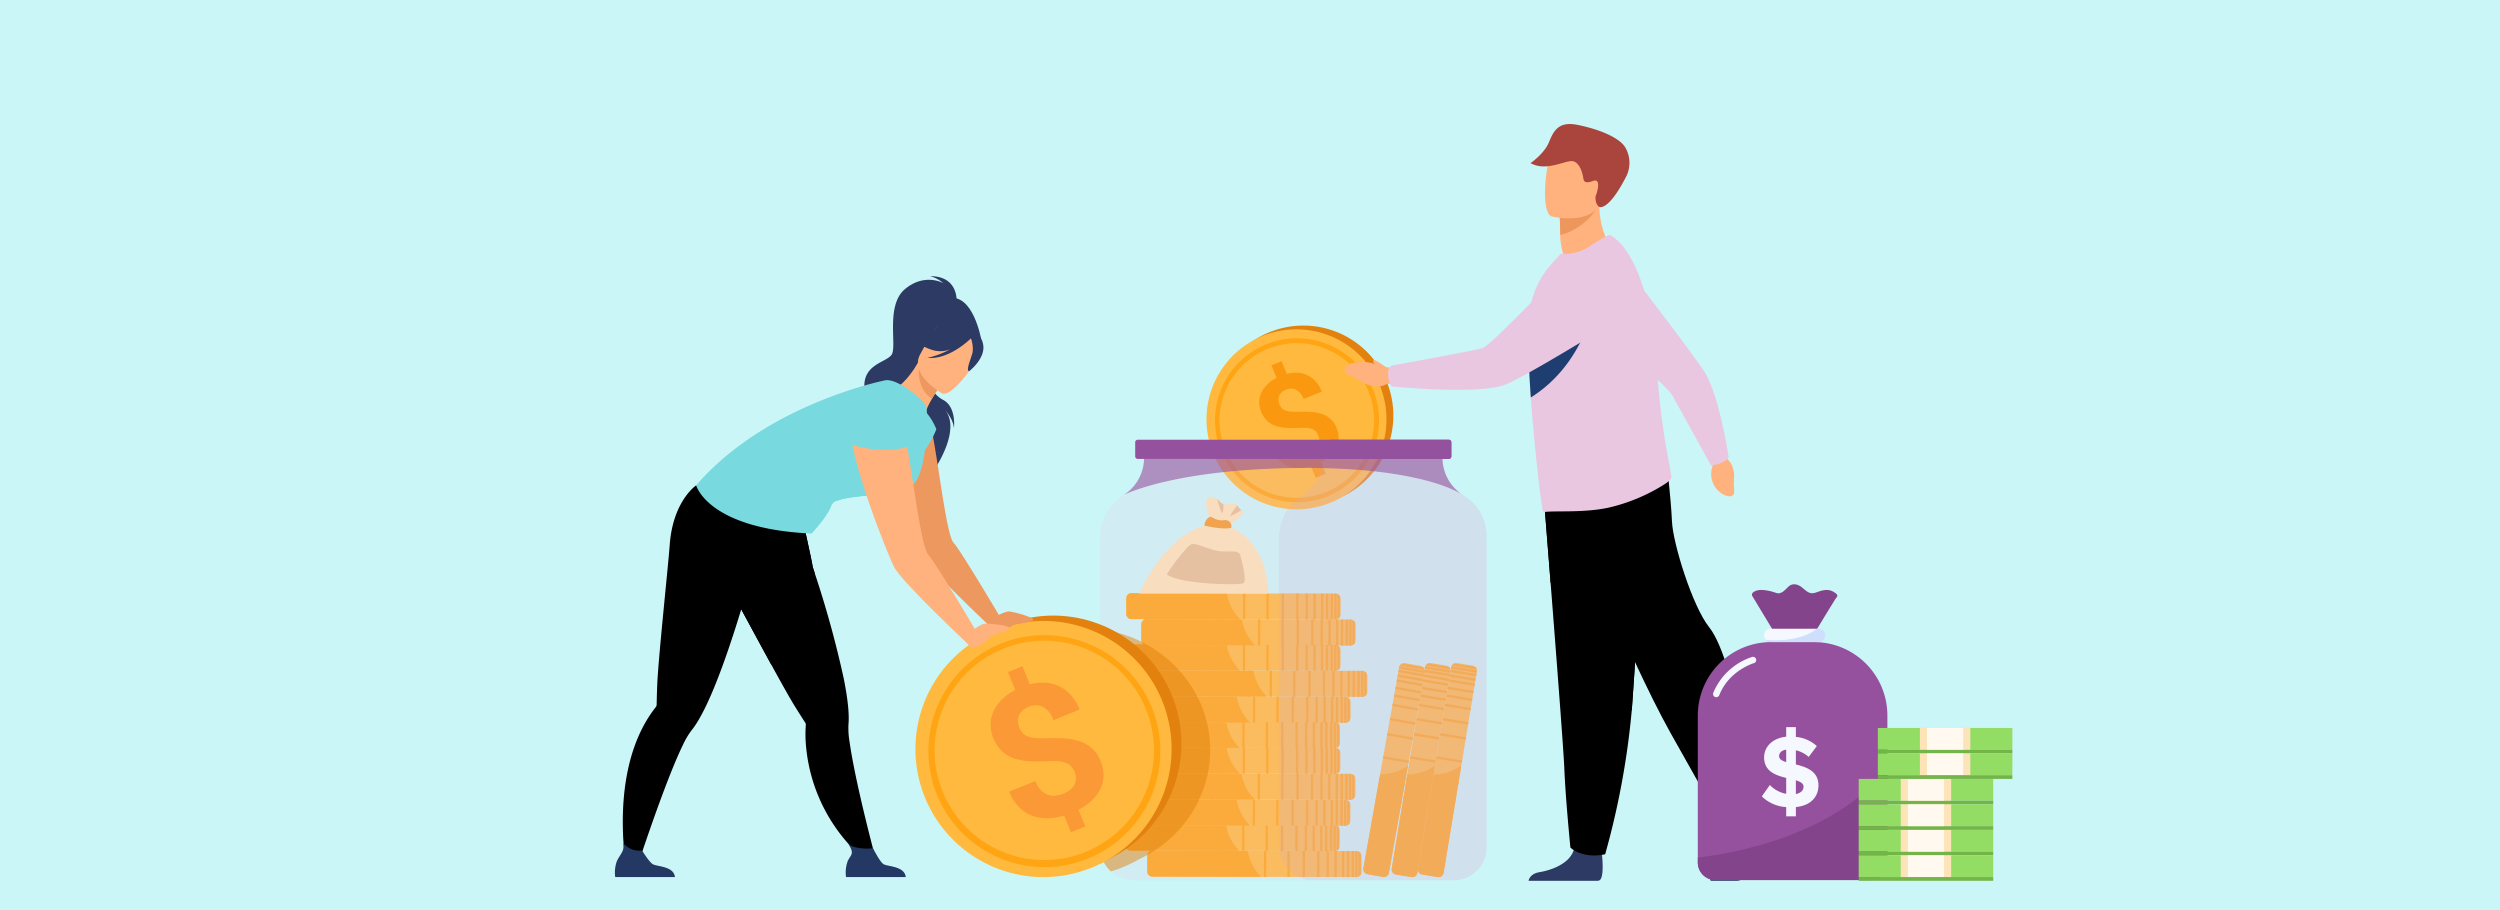 <svg xmlns="http://www.w3.org/2000/svg" xmlns:xlink="http://www.w3.org/1999/xlink" width="780" height="284" viewBox="0 0 780 284"><defs><clipPath id="clip-path"><rect id="Rectangle_5634" data-name="Rectangle 5634" width="120.648" height="135.976" fill="#e9c7e0"></rect></clipPath><clipPath id="clip-path-2"><rect id="Rectangle_5635" data-name="Rectangle 5635" width="64.78" height="135.976" fill="#cfa8d2"></rect></clipPath><clipPath id="clip-path-3"><rect id="Rectangle_5636" data-name="Rectangle 5636" width="105.345" height="15.765" fill="#95519e"></rect></clipPath><clipPath id="clip-path-4"><rect id="Rectangle_5637" data-name="Rectangle 5637" width="34.428" height="75.59" fill="none"></rect></clipPath><clipPath id="clip-path-5"><rect id="Rectangle_5444" data-name="Rectangle 5444" width="18.566" height="4.174" fill="none"></rect></clipPath></defs><g id="Group_19597" data-name="Group 19597" transform="translate(-139 -799)"><rect id="Rectangle_5648" data-name="Rectangle 5648" width="780" height="284" transform="translate(139 799)" fill="#caf6f8"></rect><g id="Group_19440" data-name="Group 19440" transform="translate(137.138 25.582)"><path id="Path_20270" data-name="Path 20270" d="M1533.311,1012.628l4.514.742a1.926,1.926,0,0,1,.928.421,1.611,1.611,0,0,1,.533.822,1.385,1.385,0,0,1,.027.566l-10.385,62.941a1.658,1.658,0,0,1-1.9,1.25l-.09-.013-4.514-.742-.089-.017a1.655,1.655,0,0,1-1.4-1.792l10.385-62.94a1.349,1.349,0,0,1,.072-.264,1.3,1.3,0,0,1,.135-.264,1.612,1.612,0,0,1,.769-.608,1.925,1.925,0,0,1,1.014-.1" transform="translate(-1084.86 -32.32)" fill="#ffb93e"></path><path id="Path_20271" data-name="Path 20271" d="M1534.368,1176.245l-5.564,33.719a1.591,1.591,0,0,1-1.874,1.087l-.09-.013-4.514-.742-.089-.016a1.589,1.589,0,0,1-1.426-1.63l4.88-29.578a15.1,15.1,0,0,0,8.676-2.827" transform="translate(-1084.763 -164.002)" fill="#ffa412"></path><rect id="Rectangle_5530" data-name="Rectangle 5530" width="0.725" height="8.1" transform="translate(445.331 988.393) rotate(-80.622)" fill="#ffa412"></rect><rect id="Rectangle_5531" data-name="Rectangle 5531" width="0.725" height="8.1" transform="translate(444.931 990.815) rotate(-80.638)" fill="#ffa412"></rect><rect id="Rectangle_5532" data-name="Rectangle 5532" width="0.725" height="8.1" transform="translate(444.452 993.719) rotate(-80.636)" fill="#ffa412"></rect><rect id="Rectangle_5533" data-name="Rectangle 5533" width="0.725" height="8.1" transform="translate(443.718 998.17) rotate(-80.638)" fill="#ffa412"></rect><rect id="Rectangle_5534" data-name="Rectangle 5534" width="0.725" height="8.1" transform="translate(442.941 1002.876) rotate(-80.638)" fill="#ffa412"></rect><rect id="Rectangle_5535" data-name="Rectangle 5535" width="0.725" height="8.1" transform="translate(441.751 1010.092) rotate(-80.636)" fill="#ffa412"></rect><rect id="Rectangle_5536" data-name="Rectangle 5536" width="0.725" height="8.1" transform="translate(440.636 1016.846) rotate(-80.622)" fill="#ffa412"></rect><rect id="Rectangle_5537" data-name="Rectangle 5537" width="0.725" height="8.1" transform="translate(439.64 1022.88) rotate(-80.638)" fill="#ffa412"></rect><rect id="Rectangle_5538" data-name="Rectangle 5538" width="0.725" height="8.1" transform="translate(445.711 986.089) rotate(-80.636)" fill="#ffa412"></rect><rect id="Rectangle_5539" data-name="Rectangle 5539" width="0.725" height="8.101" transform="translate(445.962 984.565) rotate(-80.622)" fill="#ffa412"></rect><rect id="Rectangle_5540" data-name="Rectangle 5540" width="0.725" height="8.1" transform="matrix(0.162, -0.987, 0.987, 0.162, 446.205, 983.097)" fill="#ffa412"></rect><path id="Path_20272" data-name="Path 20272" d="M1573.8,1018.429l7.993,1.314.074-.447a1.375,1.375,0,0,0,.016-.273l-7.938-1.305a1.321,1.321,0,0,0-.072.264Z" transform="translate(-1127.416 -36.438)" fill="#ffa412"></path><path id="Path_20273" data-name="Path 20273" d="M1575.242,1013.864l7.758,1.276a1.606,1.606,0,0,0-.533-.822l-6.456-1.062a1.612,1.612,0,0,0-.769.608" transform="translate(-1128.574 -32.847)" fill="#ffa412"></path><path id="Path_20274" data-name="Path 20274" d="M1575.237,1012.628l4.514.742a1.929,1.929,0,0,1,.928.421,1.611,1.611,0,0,1,.533.822,1.394,1.394,0,0,1,.027.566l-10.385,62.941a1.658,1.658,0,0,1-1.9,1.25l-.09-.013-4.514-.742-.089-.017a1.656,1.656,0,0,1-1.4-1.792l10.385-62.94a1.349,1.349,0,0,1,.072-.264,1.328,1.328,0,0,1,.135-.264,1.612,1.612,0,0,1,.769-.608,1.924,1.924,0,0,1,1.014-.1" transform="translate(-1118.596 -32.32)" fill="#ffb93e"></path><path id="Path_20275" data-name="Path 20275" d="M1576.295,1176.245l-5.564,33.719a1.59,1.59,0,0,1-1.874,1.087l-.089-.013-4.514-.742-.089-.016a1.589,1.589,0,0,1-1.426-1.63l4.88-29.578a15.1,15.1,0,0,0,8.676-2.827" transform="translate(-1118.5 -164.002)" fill="#ffa412"></path><rect id="Rectangle_5541" data-name="Rectangle 5541" width="0.725" height="8.1" transform="translate(453.52 988.393) rotate(-80.622)" fill="#ffa412"></rect><rect id="Rectangle_5542" data-name="Rectangle 5542" width="0.725" height="8.1" transform="matrix(0.162, -0.987, 0.987, 0.162, 453.12, 990.816)" fill="#ffa412"></rect><rect id="Rectangle_5543" data-name="Rectangle 5543" width="0.725" height="8.1" transform="translate(452.641 993.719) rotate(-80.636)" fill="#ffa412"></rect><rect id="Rectangle_5544" data-name="Rectangle 5544" width="0.725" height="8.1" transform="translate(451.906 998.17) rotate(-80.638)" fill="#ffa412"></rect><rect id="Rectangle_5545" data-name="Rectangle 5545" width="0.725" height="8.1" transform="translate(451.13 1002.876) rotate(-80.638)" fill="#ffa412"></rect><rect id="Rectangle_5546" data-name="Rectangle 5546" width="0.725" height="8.1" transform="translate(449.939 1010.092) rotate(-80.636)" fill="#ffa412"></rect><rect id="Rectangle_5547" data-name="Rectangle 5547" width="0.725" height="8.101" transform="translate(448.824 1016.846) rotate(-80.622)" fill="#ffa412"></rect><rect id="Rectangle_5548" data-name="Rectangle 5548" width="0.725" height="8.1" transform="translate(447.829 1022.88) rotate(-80.638)" fill="#ffa412"></rect><rect id="Rectangle_5549" data-name="Rectangle 5549" width="0.725" height="8.1" transform="translate(453.9 986.089) rotate(-80.636)" fill="#ffa412"></rect><rect id="Rectangle_5550" data-name="Rectangle 5550" width="0.725" height="8.1" transform="matrix(0.162, -0.987, 0.987, 0.162, 454.151, 984.567)" fill="#ffa412"></rect><rect id="Rectangle_5551" data-name="Rectangle 5551" width="0.725" height="8.1" transform="translate(454.394 983.095) rotate(-80.636)" fill="#ffa412"></rect><path id="Path_20276" data-name="Path 20276" d="M1615.729,1018.429l7.993,1.314.073-.447a1.339,1.339,0,0,0,.016-.273l-7.937-1.305a1.3,1.3,0,0,0-.072.264Z" transform="translate(-1161.153 -36.438)" fill="#ffa412"></path><path id="Path_20277" data-name="Path 20277" d="M1617.168,1013.864l7.759,1.276a1.607,1.607,0,0,0-.534-.822l-6.456-1.062a1.611,1.611,0,0,0-.769.608" transform="translate(-1162.311 -32.847)" fill="#ffa412"></path><path id="Path_20278" data-name="Path 20278" d="M1197.406,1314.2l-.008,4.575a1.925,1.925,0,0,1-.266.984,1.611,1.611,0,0,1-.726.658,1.3,1.3,0,0,1-.282.09,1.326,1.326,0,0,1-.272.028l-63.791-.152a1.658,1.658,0,0,1-1.539-1.676c0-.031,0-.06,0-.091l.009-4.574c0-.031,0-.061,0-.091a1.655,1.655,0,0,1,1.545-1.669l63.791.151a1.377,1.377,0,0,1,.554.12,1.606,1.606,0,0,1,.723.661,1.921,1.921,0,0,1,.263.985" transform="translate(-770.712 -273.473)" fill="#ffb93e"></path><path id="Path_20279" data-name="Path 20279" d="M1166.068,1320.464l-34.175-.081a1.59,1.59,0,0,1-1.373-1.676c0-.03,0-.061,0-.09l.008-4.575c0-.029,0-.06,0-.09a1.587,1.587,0,0,1,1.379-1.669l29.979.071a15.094,15.094,0,0,0,4.182,8.11" transform="translate(-770.711 -273.47)" fill="#ffa412"></path><rect id="Rectangle_5552" data-name="Rectangle 5552" width="8.1" height="0.725" transform="translate(418.192 1047.049) rotate(-89.861)" fill="#ffa412"></rect><rect id="Rectangle_5553" data-name="Rectangle 5553" width="8.1" height="0.725" transform="translate(415.738 1047.043) rotate(-89.861)" fill="#ffa412"></rect><rect id="Rectangle_5554" data-name="Rectangle 5554" width="8.1" height="0.725" transform="translate(412.794 1047.036) rotate(-89.846)" fill="#ffa412"></rect><rect id="Rectangle_5555" data-name="Rectangle 5555" width="8.1" height="0.725" transform="translate(408.284 1047.025) rotate(-89.861)" fill="#ffa412"></rect><rect id="Rectangle_5556" data-name="Rectangle 5556" width="8.1" height="0.725" transform="translate(403.514 1047.014) rotate(-89.861)" fill="#ffa412"></rect><rect id="Rectangle_5557" data-name="Rectangle 5557" width="8.1" height="0.725" transform="translate(396.201 1046.997) rotate(-89.861)" fill="#ffa412"></rect><rect id="Rectangle_5558" data-name="Rectangle 5558" width="8.1" height="0.725" transform="matrix(0.002, -1, 1, 0.002, 389.353, 1046.981)" fill="#ffa412"></rect><rect id="Rectangle_5559" data-name="Rectangle 5559" width="8.1" height="0.725" transform="translate(383.238 1046.966) rotate(-89.846)" fill="#ffa412"></rect><rect id="Rectangle_5560" data-name="Rectangle 5560" width="8.1" height="0.725" transform="matrix(0.002, -1, 1, 0.002, 420.528, 1047.055)" fill="#ffa412"></rect><rect id="Rectangle_5561" data-name="Rectangle 5561" width="8.1" height="0.725" transform="translate(422.073 1047.058) rotate(-89.877)" fill="#ffa412"></rect><rect id="Rectangle_5562" data-name="Rectangle 5562" width="8.1" height="0.725" transform="translate(423.562 1047.062) rotate(-89.861)" fill="#ffa412"></rect><path id="Path_20280" data-name="Path 20280" d="M1462.707,1313.055l-.015,8.1h.453a1.306,1.306,0,0,0,.272-.028l.015-8.044a1.352,1.352,0,0,0-.272-.029Z" transform="translate(-1038.007 -274.091)" fill="#ffa412"></path><path id="Path_20281" data-name="Path 20281" d="M1467.867,1313.676l-.014,7.862a1.614,1.614,0,0,0,.726-.658l.012-6.543a1.606,1.606,0,0,0-.723-.661" transform="translate(-1042.16 -274.591)" fill="#ffa412"></path><path id="Path_20282" data-name="Path 20282" d="M1162.56,1272.647l-.008,4.574a1.927,1.927,0,0,1-.266.984,1.61,1.61,0,0,1-.726.658,1.3,1.3,0,0,1-.282.09,1.329,1.329,0,0,1-.272.027l-63.791-.151a1.658,1.658,0,0,1-1.539-1.676c0-.03,0-.06,0-.09l.008-4.575c0-.03,0-.06,0-.09a1.655,1.655,0,0,1,1.545-1.669l63.791.151q.062,0,.122.006a.435.435,0,0,1,.052.006l.057.009.041.008a1.307,1.307,0,0,1,.282.091l.04.019.039.02.078.043.044.029a.417.417,0,0,1,.039.027c.025.016.049.034.072.052s.054.044.079.068.04.036.06.056l0,0,.039.04a1.65,1.65,0,0,1,.112.132c.011.014.021.027.031.041s.02.028.03.043.039.06.057.09a1.924,1.924,0,0,1,.262.985" transform="translate(-742.673 -240.032)" fill="#ffb93e"></path><path id="Path_20283" data-name="Path 20283" d="M1131.223,1278.909l-34.176-.082a1.59,1.59,0,0,1-1.373-1.676c0-.03,0-.06,0-.091l.008-4.575c0-.03,0-.06,0-.09a1.588,1.588,0,0,1,1.379-1.669l29.978.071c.013.066.027.132.041.2a14.984,14.984,0,0,0,4.142,7.911" transform="translate(-742.672 -240.031)" fill="#ffa412"></path><rect id="Rectangle_5563" data-name="Rectangle 5563" width="8.1" height="0.725" transform="translate(411.386 1038.932) rotate(-89.861)" fill="#ffa412"></rect><rect id="Rectangle_5564" data-name="Rectangle 5564" width="8.1" height="0.725" transform="matrix(0.002, -1, 1, 0.002, 408.932, 1038.927)" fill="#ffa412"></rect><rect id="Rectangle_5565" data-name="Rectangle 5565" width="8.1" height="0.725" transform="matrix(0.002, -1, 1, 0.002, 405.989, 1038.919)" fill="#ffa412"></rect><rect id="Rectangle_5566" data-name="Rectangle 5566" width="8.1" height="0.725" transform="matrix(0.002, -1, 1, 0.002, 401.478, 1038.909)" fill="#ffa412"></rect><rect id="Rectangle_5567" data-name="Rectangle 5567" width="8.1" height="0.725" transform="translate(396.709 1038.897) rotate(-89.876)" fill="#ffa412"></rect><rect id="Rectangle_5568" data-name="Rectangle 5568" width="8.1" height="0.725" transform="translate(389.394 1038.88) rotate(-89.846)" fill="#ffa412"></rect><rect id="Rectangle_5569" data-name="Rectangle 5569" width="8.1" height="0.725" transform="matrix(0.002, -1, 1, 0.002, 382.548, 1038.864)" fill="#ffa412"></rect><rect id="Rectangle_5570" data-name="Rectangle 5570" width="8.1" height="0.725" transform="translate(376.435 1038.849) rotate(-89.876)" fill="#ffa412"></rect><rect id="Rectangle_5571" data-name="Rectangle 5571" width="8.1" height="0.725" transform="matrix(0.002, -1, 1, 0.002, 413.723, 1038.938)" fill="#ffa412"></rect><rect id="Rectangle_5572" data-name="Rectangle 5572" width="8.1" height="0.725" transform="matrix(0.002, -1, 1, 0.002, 415.266, 1038.942)" fill="#ffa412"></rect><rect id="Rectangle_5573" data-name="Rectangle 5573" width="8.1" height="0.725" transform="matrix(0.002, -1, 1, 0.002, 416.756, 1038.945)" fill="#ffa412"></rect><path id="Path_20284" data-name="Path 20284" d="M1427.862,1271.5l-.014,8.1h.453a1.317,1.317,0,0,0,.272-.028l.014-8.044a1.355,1.355,0,0,0-.272-.029Z" transform="translate(-1009.968 -240.651)" fill="#ffa412"></path><path id="Path_20285" data-name="Path 20285" d="M1433.022,1272.12l-.014,7.863a1.614,1.614,0,0,0,.726-.658l.012-6.543a1.609,1.609,0,0,0-.723-.661" transform="translate(-1014.12 -241.151)" fill="#ffa412"></path><path id="Path_20286" data-name="Path 20286" d="M1179.509,1232.237l-.008,4.575a1.928,1.928,0,0,1-.266.984,1.611,1.611,0,0,1-.726.658,1.319,1.319,0,0,1-.283.09,1.336,1.336,0,0,1-.272.028l-63.791-.152a1.378,1.378,0,0,1-.711-.2,1.791,1.791,0,0,1-.823-1.4c0-.026,0-.052-.005-.079s0-.06,0-.091l.008-4.575c0-.03,0-.06,0-.09a1.655,1.655,0,0,1,1.545-1.668l63.791.151a1.346,1.346,0,0,1,.272.029,1.33,1.33,0,0,1,.282.091,1.611,1.611,0,0,1,.723.662,1.927,1.927,0,0,1,.263.985" transform="translate(-756.311 -207.515)" fill="#ffb93e"></path><path id="Path_20287" data-name="Path 20287" d="M1148.173,1238.5l-34.176-.081a1.133,1.133,0,0,1-.634-.2,1.833,1.833,0,0,1-.734-1.4c0-.026,0-.052-.005-.079s0-.06,0-.091l.008-4.574c0-.03,0-.06,0-.091a1.588,1.588,0,0,1,1.379-1.669l29.978.071a15.252,15.252,0,0,0,3.973,7.91q.1.1.209.2" transform="translate(-756.311 -207.513)" fill="#ffa412"></path><path id="Path_20288" data-name="Path 20288" d="M1187.407,1190.782l-.008,4.575a1.918,1.918,0,0,1-.267.983,1.6,1.6,0,0,1-.725.658,1.3,1.3,0,0,1-.282.09,1.311,1.311,0,0,1-.272.028l-63.791-.152a1.658,1.658,0,0,1-1.539-1.676c0-.031,0-.061,0-.091l.008-4.574c0-.03,0-.061,0-.091a1.688,1.688,0,0,1,1.362-1.657,1.274,1.274,0,0,1,.183-.012l63.791.151a1.344,1.344,0,0,1,.272.029,1.292,1.292,0,0,1,.282.091,1.611,1.611,0,0,1,.723.662,1.925,1.925,0,0,1,.262.985" transform="translate(-762.667 -174.157)" fill="#ffb93e"></path><path id="Path_20289" data-name="Path 20289" d="M1156.071,1197.043l-34.176-.081a1.591,1.591,0,0,1-1.373-1.676c0-.03,0-.061,0-.091l.008-4.574c0-.03,0-.06,0-.091a1.65,1.65,0,0,1,1.217-1.657,1.018,1.018,0,0,1,.163-.012l29.978.071s0,.009,0,.013a15.1,15.1,0,0,0,4.18,8.1" transform="translate(-762.667 -174.154)" fill="#ffa412"></path><path id="Path_20290" data-name="Path 20290" d="M1163.471,1149.316l-.008,4.574a1.926,1.926,0,0,1-.266.984,1.608,1.608,0,0,1-.726.658,1.305,1.305,0,0,1-.283.09c-.03.005-.06.011-.089.015l-.05.006-.05,0c-.027,0-.054,0-.082,0l-63.791-.152a1.658,1.658,0,0,1-1.539-1.676c0-.03,0-.061,0-.091l.008-4.574c0-.031,0-.061,0-.091s0-.049,0-.074a1.719,1.719,0,0,1,1.159-1.541l.047-.013a1.351,1.351,0,0,1,.334-.041l63.791.151c.047,0,.093,0,.138.007l.062.008h0c.024,0,.048.009.072.014a1.293,1.293,0,0,1,.282.091,1.607,1.607,0,0,1,.723.662,1.922,1.922,0,0,1,.263.984" transform="translate(-743.405 -140.789)" fill="#ffb93e"></path><path id="Path_20291" data-name="Path 20291" d="M1132.135,1155.577l-34.175-.081a1.591,1.591,0,0,1-1.373-1.676c0-.03,0-.06,0-.091l.008-4.575c0-.03,0-.06,0-.091s0-.05,0-.074a1.686,1.686,0,0,1,1.072-1.552.457.457,0,0,1,.059-.015,1.068,1.068,0,0,1,.244-.028l29.979.071c0,.019.008.038.012.057a15.079,15.079,0,0,0,4.157,8.04l.014.012" transform="translate(-743.405 -140.788)" fill="#ffa412"></path><path id="Path_20292" data-name="Path 20292" d="M1162.86,1108.136l-.008,4.574a1.92,1.92,0,0,1-.266.983,1.613,1.613,0,0,1-.726.659,1.3,1.3,0,0,1-.22.075h0c-.021.006-.04.011-.06.014a1.28,1.28,0,0,1-.272.028l-63.791-.151a1.207,1.207,0,0,1-.2-.016.639.639,0,0,1-.076-.014,1.708,1.708,0,0,1-1.263-1.646c0-.03,0-.06,0-.091l.008-4.574c0-.03,0-.061,0-.091a1.655,1.655,0,0,1,1.545-1.669l63.791.151c.041,0,.081,0,.122.006l.052.006.057.009.041.008a1.286,1.286,0,0,1,.282.091l.04.019.039.02.078.043c.028.018.056.035.083.055s.049.034.073.053.053.044.079.068.04.036.06.056a.01.01,0,0,1,0,0l.04.04a1.709,1.709,0,0,1,.112.132l.03.041.03.043c.02.029.039.06.057.09a1.922,1.922,0,0,1,.263.985" transform="translate(-742.914 -107.653)" fill="#ffb93e"></path><path id="Path_20293" data-name="Path 20293" d="M1131.523,1114.4l-34.175-.081-.081,0c-.03,0-.059-.006-.088-.011a1.652,1.652,0,0,1-1.2-1.662c0-.03,0-.061,0-.091l.008-4.574c0-.031,0-.061,0-.091a1.588,1.588,0,0,1,1.379-1.669l29.978.071c.013.066.027.132.041.2a15.031,15.031,0,0,0,4.08,7.853l.061.058" transform="translate(-742.913 -107.65)" fill="#ffa412"></path><path id="Path_20294" data-name="Path 20294" d="M1179.808,1067.726l-.009,4.574a1.929,1.929,0,0,1-.266.984,1.61,1.61,0,0,1-.726.658,1.326,1.326,0,0,1-.282.09,1.309,1.309,0,0,1-.272.028l-63.791-.152a1.381,1.381,0,0,1-.712-.2,1.793,1.793,0,0,1-.822-1.4c0-.026,0-.052-.005-.079s0-.06,0-.09l.008-4.574c0-.03,0-.06,0-.091a1.655,1.655,0,0,1,1.545-1.669l63.791.151a1.367,1.367,0,0,1,.555.12,1.608,1.608,0,0,1,.723.661,1.932,1.932,0,0,1,.263.985" transform="translate(-756.552 -75.135)" fill="#ffb93e"></path><path id="Path_20295" data-name="Path 20295" d="M1148.472,1073.986l-34.176-.081a1.131,1.131,0,0,1-.634-.2,1.832,1.832,0,0,1-.734-1.4c0-.026,0-.052-.005-.079s0-.06,0-.091l.008-4.574c0-.03,0-.06,0-.091a1.588,1.588,0,0,1,1.379-1.669l29.978.071a15.256,15.256,0,0,0,3.973,7.91c.068.067.139.134.209.2" transform="translate(-756.552 -75.132)" fill="#ffa412"></path><path id="Path_20296" data-name="Path 20296" d="M1206.574,1026.314l-.008,4.575a1.93,1.93,0,0,1-.266.984,1.614,1.614,0,0,1-.726.658,1.375,1.375,0,0,1-.555.118l-63.791-.151a1.658,1.658,0,0,1-1.539-1.676c0-.03,0-.06,0-.091l.008-4.574c0-.03,0-.061,0-.091a1.689,1.689,0,0,1,1.362-1.656,1.292,1.292,0,0,1,.183-.012l63.791.152a1.336,1.336,0,0,1,.272.029,1.31,1.31,0,0,1,.282.091,1.61,1.61,0,0,1,.723.662,1.925,1.925,0,0,1,.263.984" transform="translate(-778.09 -41.812)" fill="#ffb93e"></path><path id="Path_20297" data-name="Path 20297" d="M1175.237,1032.576l-34.176-.081a1.591,1.591,0,0,1-1.373-1.676c0-.03,0-.06,0-.091l.009-4.575c0-.03,0-.06,0-.09a1.65,1.65,0,0,1,1.217-1.657.955.955,0,0,1,.163-.012l29.979.071a.124.124,0,0,0,0,.013,15.089,15.089,0,0,0,4.18,8.1" transform="translate(-778.089 -41.81)" fill="#ffa412"></path><path id="Path_20298" data-name="Path 20298" d="M1163.771,984.8l-.008,4.574a1.932,1.932,0,0,1-.266.984,1.61,1.61,0,0,1-.726.658,1.287,1.287,0,0,1-.282.09c-.03.006-.06.012-.089.015s-.048.006-.072.008l-.035,0-.075,0-63.791-.152a1.658,1.658,0,0,1-1.539-1.676c0-.03,0-.06,0-.091l.008-4.575c0-.03,0-.06,0-.091a1.656,1.656,0,0,1,1.545-1.668l63.791.151c.028,0,.055,0,.082,0a1.372,1.372,0,0,1,.19.026,1.3,1.3,0,0,1,.282.091,1.342,1.342,0,0,1,.134.069c.027.016.053.031.079.049l.009.006c.026.018.052.036.077.056a.082.082,0,0,1,.013.01.89.89,0,0,1,.068.058,1.345,1.345,0,0,1,.153.154.609.609,0,0,1,.044.052l.008.01a.322.322,0,0,1,.027.033l.005.007c.015.02.031.042.045.064s.041.062.061.1a1.928,1.928,0,0,1,.263.985" transform="translate(-743.646 -8.41)" fill="#ffb93e"></path><path id="Path_20299" data-name="Path 20299" d="M1132.433,991.065l-34.176-.081a1.59,1.59,0,0,1-1.373-1.676c0-.03,0-.06,0-.091l.008-4.575c0-.03,0-.06,0-.091a1.589,1.589,0,0,1,1.38-1.669l29.978.071c.012.061.024.123.039.187a15,15,0,0,0,4.13,7.91l.014.013" transform="translate(-743.646 -8.407)" fill="#ffa412"></path><path id="Path_20300" data-name="Path 20300" d="M1187.857,944.346l-.008,4.575a1.923,1.923,0,0,1-.267.983,1.611,1.611,0,0,1-.725.658,1.312,1.312,0,0,1-.283.09,1.3,1.3,0,0,1-.272.028l-63.791-.151a1.375,1.375,0,0,1-.689-.189,1.786,1.786,0,0,1-.845-1.415c0-.023,0-.047,0-.072s0-.06,0-.091l.008-4.574c0-.03,0-.06,0-.091a1.688,1.688,0,0,1,1.362-1.657,1.266,1.266,0,0,1,.183-.012l63.791.152a1.38,1.38,0,0,1,.554.12,1.613,1.613,0,0,1,.723.662,1.93,1.93,0,0,1,.263.985" transform="translate(-763.028 24.147)" fill="#ffb93e"></path><path id="Path_20301" data-name="Path 20301" d="M1156.519,950.607l-34.176-.081a1.123,1.123,0,0,1-.614-.189,1.826,1.826,0,0,1-.754-1.415c0-.023,0-.048,0-.072s0-.06,0-.09l.008-4.575c0-.03,0-.06,0-.091a1.65,1.65,0,0,1,1.216-1.657,1,1,0,0,1,.163-.013l29.978.071s0,.009,0,.013a15.224,15.224,0,0,0,3.984,7.91c.064.064.129.126.2.188" transform="translate(-763.027 24.149)" fill="#ffa412"></path><path id="Path_20302" data-name="Path 20302" d="M1163.919,902.88l-.008,4.575a1.925,1.925,0,0,1-.266.983,1.608,1.608,0,0,1-.726.658,1.3,1.3,0,0,1-.282.09c-.03.006-.06.012-.09.015l-.05.006-.05,0-.082,0-63.791-.152a1.657,1.657,0,0,1-1.538-1.676c0-.03,0-.06,0-.091l.008-4.574c0-.03,0-.06,0-.091a1.655,1.655,0,0,1,1.545-1.669l63.791.151a1.331,1.331,0,0,1,.272.029,1.3,1.3,0,0,1,.282.091,1.61,1.61,0,0,1,.723.662,1.926,1.926,0,0,1,.263.985" transform="translate(-743.766 57.514)" fill="#ffb93e"></path><path id="Path_20303" data-name="Path 20303" d="M1132.583,909.141l-34.176-.081a1.591,1.591,0,0,1-1.373-1.676c0-.03,0-.06,0-.091l.008-4.574c0-.03,0-.06,0-.091a1.589,1.589,0,0,1,1.379-1.669l29.979.071a15.106,15.106,0,0,0,4.168,8.1l.014.013" transform="translate(-743.766 57.516)" fill="#ffa412"></path><rect id="Rectangle_5574" data-name="Rectangle 5574" width="8.1" height="0.725" transform="matrix(0.002, -1, 1, 0.002, 414.697, 1031.04)" fill="#ffa412"></rect><rect id="Rectangle_5575" data-name="Rectangle 5575" width="8.1" height="0.725" transform="matrix(0.002, -1, 1, 0.002, 412.244, 1031.033)" fill="#ffa412"></rect><rect id="Rectangle_5576" data-name="Rectangle 5576" width="8.1" height="0.725" transform="matrix(0.002, -1, 1, 0.002, 409.301, 1031.027)" fill="#ffa412"></rect><rect id="Rectangle_5577" data-name="Rectangle 5577" width="8.1" height="0.725" transform="matrix(0.002, -1, 1, 0.002, 404.789, 1031.016)" fill="#ffa412"></rect><rect id="Rectangle_5578" data-name="Rectangle 5578" width="8.1" height="0.725" transform="translate(400.018 1031.005) rotate(-89.861)" fill="#ffa412"></rect><rect id="Rectangle_5579" data-name="Rectangle 5579" width="8.1" height="0.725" transform="matrix(0.002, -1, 1, 0.002, 392.705, 1030.987)" fill="#ffa412"></rect><rect id="Rectangle_5580" data-name="Rectangle 5580" width="8.1" height="0.725" transform="matrix(0.002, -1, 1, 0.002, 385.859, 1030.971)" fill="#ffa412"></rect><rect id="Rectangle_5581" data-name="Rectangle 5581" width="8.1" height="0.725" transform="matrix(0.002, -1, 1, 0.002, 379.744, 1030.956)" fill="#ffa412"></rect><rect id="Rectangle_5582" data-name="Rectangle 5582" width="8.1" height="0.725" transform="matrix(0.002, -1, 1, 0.002, 417.033, 1031.045)" fill="#ffa412"></rect><rect id="Rectangle_5583" data-name="Rectangle 5583" width="8.1" height="0.725" transform="matrix(0.002, -1, 1, 0.002, 418.577, 1031.049)" fill="#ffa412"></rect><rect id="Rectangle_5584" data-name="Rectangle 5584" width="8.1" height="0.725" transform="matrix(0.002, -1, 1, 0.002, 420.067, 1031.052)" fill="#ffa412"></rect><path id="Path_20304" data-name="Path 20304" d="M1444.811,1231.087l-.014,8.1h.453a1.3,1.3,0,0,0,.272-.028l.015-8.044a1.334,1.334,0,0,0-.272-.029Z" transform="translate(-1023.607 -208.133)" fill="#ffa412"></path><path id="Path_20305" data-name="Path 20305" d="M1449.971,1231.709l-.014,7.863a1.613,1.613,0,0,0,.726-.658l.012-6.543a1.609,1.609,0,0,0-.723-.661" transform="translate(-1027.759 -208.633)" fill="#ffa412"></path><rect id="Rectangle_5585" data-name="Rectangle 5585" width="8.1" height="0.725" transform="matrix(0.002, -1, 1, 0.002, 394.248, 1022.89)" fill="#ffa412"></rect><rect id="Rectangle_5586" data-name="Rectangle 5586" width="8.1" height="0.725" transform="matrix(0.002, -1, 1, 0.002, 387.401, 1022.874)" fill="#ffa412"></rect><rect id="Rectangle_5587" data-name="Rectangle 5587" width="8.1" height="0.725" transform="translate(381.287 1022.859) rotate(-89.861)" fill="#ffa412"></rect><path id="Path_20306" data-name="Path 20306" d="M1429.512,1098.679l.015-8.1h-.636c.034,0,.068-.009.1-.016l.015-8.044c-.044-.009-.089-.016-.134-.021l.015-7.849h.282l-.014,7.781a1.611,1.611,0,0,0,.726-.658l.011-6.543a1.646,1.646,0,0,0-.574-.58h.253l.014-8.1-.725,0-.014,7.922a1.322,1.322,0,0,0-.232-.022l-.453,0-.015,8.1h.134l-.015,8.042h.453c.028,0,.055,0,.082,0l-.015,8.092Z" transform="translate(-1010.209 -75.729)" fill="#ffa412"></path><rect id="Rectangle_5588" data-name="Rectangle 5588" width="8.1" height="0.725" transform="translate(420.119 1022.952) rotate(-89.861)" fill="#ffa412"></rect><rect id="Rectangle_5589" data-name="Rectangle 5589" width="8.1" height="0.725" transform="translate(421.608 1022.955) rotate(-89.845)" fill="#ffa412"></rect><path id="Path_20307" data-name="Path 20307" d="M1452.71,1189.631l-.015,8.1h.453a1.342,1.342,0,0,0,.272-.028l.014-8.044a1.336,1.336,0,0,0-.272-.029Z" transform="translate(-1029.962 -174.774)" fill="#ffa412"></path><path id="Path_20308" data-name="Path 20308" d="M1457.869,1190.252l-.014,7.862a1.605,1.605,0,0,0,.725-.658l.012-6.543a1.607,1.607,0,0,0-.723-.661" transform="translate(-1034.115 -175.273)" fill="#ffa412"></path><path id="Path_20309" data-name="Path 20309" d="M1393.276,1123.055l.015-8.1h-.134l.015-8.042-.725,0-.015,8.1h.134l-.015,8.03-.707,0-.015,8.1h.725l.015-8.088Z" transform="translate(-980.985 -108.209)" fill="#ffa412"></path><path id="Path_20310" data-name="Path 20310" d="M1368.141,1114.888h-.134l.015-8.043h-.725l-.015,8.1h.134l-.015,8.042h.179l-.015,8.088.725,0,.015-8.1h-.179Z" transform="translate(-961.231 -108.156)" fill="#ffa412"></path><path id="Path_20311" data-name="Path 20311" d="M1433.932,1148.787l-.014,7.863a1.61,1.61,0,0,0,.726-.658l.012-6.543a1.609,1.609,0,0,0-.723-.662" transform="translate(-1014.853 -141.907)" fill="#ffa412"></path><path id="Path_20312" data-name="Path 20312" d="M1344.924,1106.791l-.725,0-.015,8.1h.134l-.015,8.03h-.081l-.014,8.1.725,0,.015-8.088h.08l.015-8.1h-.134Z" transform="translate(-942.645 -108.112)" fill="#ffa412"></path><path id="Path_20313" data-name="Path 20313" d="M1320.5,1106.733l-.725,0-.015,8.1h.134l-.015,8.043h.725l.015-8.1h-.134Z" transform="translate(-922.992 -108.065)" fill="#ffa412"></path><path id="Path_20314" data-name="Path 20314" d="M1283.058,1106.645l-.725,0-.015,8.1h.134l-.015,8.042.725,0,.015-8.1h-.134Z" transform="translate(-892.863 -107.994)" fill="#ffa412"></path><path id="Path_20315" data-name="Path 20315" d="M1248,1106.561l-.725,0-.015,8.1h.134l-.015,8.043h.725l.015-8.1h-.134Z" transform="translate(-864.653 -107.927)" fill="#ffa412"></path><path id="Path_20316" data-name="Path 20316" d="M1216.7,1106.486h-.725l-.015,8.1h.134l-.015,8.042.725,0,.015-8.1h-.134Z" transform="translate(-839.463 -107.867)" fill="#ffa412"></path><path id="Path_20317" data-name="Path 20317" d="M1407.615,1106.94h-.725l-.015,8.1h.134l-.015,8.03h-.1l-.015,8.1.725,0,.015-8.088h.1l.015-8.1h-.134Z" transform="translate(-993.092 -108.233)" fill="#ffa412"></path><path id="Path_20318" data-name="Path 20318" d="M1413.172,1074.4l-.583,0,.014-7.9-.725,0-.015,8.1h.583l-.015,7.9h.134l-.015,8.043.725,0,.015-8.1h-.134Z" transform="translate(-997.105 -75.691)" fill="#ffa412"></path><rect id="Rectangle_5590" data-name="Rectangle 5590" width="8.1" height="0.725" transform="matrix(0.002, -1, 1, 0.002, 412.301, 998.902)" fill="#ffa412"></rect><path id="Path_20319" data-name="Path 20319" d="M1382.717,1074.335h-.353l-.015,8.1h.134l-.015,8.042.725,0,.015-8.1h-.134l.014-7.843h.353l.015-8.1h-.725Z" transform="translate(-973.356 -75.639)" fill="#ffa412"></path><rect id="Rectangle_5591" data-name="Rectangle 5591" width="8.1" height="0.725" transform="translate(404.846 998.884) rotate(-89.845)" fill="#ffa412"></rect><rect id="Rectangle_5592" data-name="Rectangle 5592" width="8.1" height="0.725" transform="translate(400.077 998.873) rotate(-89.861)" fill="#ffa412"></rect><rect id="Rectangle_5593" data-name="Rectangle 5593" width="8.1" height="0.725" transform="matrix(0.002, -1, 1, 0.002, 392.764, 998.856)" fill="#ffa412"></rect><rect id="Rectangle_5594" data-name="Rectangle 5594" width="8.1" height="0.725" transform="matrix(0.002, -1, 1, 0.002, 385.918, 998.84)" fill="#ffa412"></rect><rect id="Rectangle_5595" data-name="Rectangle 5595" width="8.1" height="0.725" transform="translate(379.802 998.825) rotate(-89.861)" fill="#ffa412"></rect><path id="Path_20320" data-name="Path 20320" d="M1420.315,1074.428h-.263l-.015,8.1h.134l-.015,8.03-.68,0-.015,8.1.725,0,.015-8.088.68,0,.015-8.1h-.134l.014-7.843h.263l.015-8.1-.725,0Z" transform="translate(-1003.221 -75.715)" fill="#ffa412"></path><rect id="Rectangle_5596" data-name="Rectangle 5596" width="8.1" height="0.725" transform="matrix(0.002, -1, 1, 0.002, 420.125, 998.921)" fill="#ffa412"></rect><path id="Path_20321" data-name="Path 20321" d="M1445.821,1074.651l.015-8.044a1.317,1.317,0,0,0-.272-.029h-.453l-.014,8.1h.453a1.322,1.322,0,0,0,.272-.028" transform="translate(-1023.848 -75.754)" fill="#ffa412"></path><path id="Path_20322" data-name="Path 20322" d="M1450.982,1074.4l.012-6.543a1.611,1.611,0,0,0-.723-.661l-.014,7.863a1.609,1.609,0,0,0,.726-.658" transform="translate(-1028 -76.254)" fill="#ffa412"></path><rect id="Rectangle_5597" data-name="Rectangle 5597" width="8.1" height="0.725" transform="translate(419.983 990.82) rotate(-89.862)" fill="#ffa412"></rect><rect id="Rectangle_5598" data-name="Rectangle 5598" width="8.1" height="0.725" transform="matrix(0.002, -1, 1, 0.002, 410.075, 990.796)" fill="#ffa412"></rect><rect id="Rectangle_5599" data-name="Rectangle 5599" width="8.1" height="0.725" transform="translate(405.305 990.785) rotate(-89.861)" fill="#ffa412"></rect><rect id="Rectangle_5600" data-name="Rectangle 5600" width="8.1" height="0.725" transform="matrix(0.002, -1, 1, 0.002, 397.992, 990.768)" fill="#ffa412"></rect><rect id="Rectangle_5601" data-name="Rectangle 5601" width="8.1" height="0.725" transform="matrix(0.002, -1, 1, 0.002, 391.145, 990.751)" fill="#ffa412"></rect><rect id="Rectangle_5602" data-name="Rectangle 5602" width="8.1" height="0.725" transform="translate(385.031 990.737) rotate(-89.876)" fill="#ffa412"></rect><rect id="Rectangle_5603" data-name="Rectangle 5603" width="8.1" height="0.725" transform="translate(422.319 990.826) rotate(-89.862)" fill="#ffa412"></rect><rect id="Rectangle_5604" data-name="Rectangle 5604" width="8.1" height="0.725" transform="matrix(0.002, -1, 1, 0.002, 423.863, 990.829)" fill="#ffa412"></rect><rect id="Rectangle_5605" data-name="Rectangle 5605" width="8.1" height="0.725" transform="matrix(0.002, -1, 1, 0.002, 425.353, 990.833)" fill="#ffa412"></rect><path id="Path_20323" data-name="Path 20323" d="M1471.878,1025.167l-.015,8.1h.453a1.324,1.324,0,0,0,.272-.028l.015-8.044a1.359,1.359,0,0,0-.272-.029Z" transform="translate(-1045.386 -42.432)" fill="#ffa412"></path><path id="Path_20324" data-name="Path 20324" d="M1477.038,1025.787l-.014,7.863a1.613,1.613,0,0,0,.725-.658l.012-6.543a1.609,1.609,0,0,0-.723-.661" transform="translate(-1049.54 -42.931)" fill="#ffa412"></path><path id="Path_20325" data-name="Path 20325" d="M1392.971,925.755l.725,0,.015-8.1-.707,0,.014-7.9.707,0,.015-8.1-.725,0-.015,8.087-.707,0-.015,8.1.707,0Z" transform="translate(-981.345 56.958)" fill="#ffa412"></path><rect id="Rectangle_5606" data-name="Rectangle 5606" width="8.1" height="0.725" transform="matrix(0.003, -1, 1, 0.003, 409.168, 982.706)" fill="#ffa412"></rect><rect id="Rectangle_5607" data-name="Rectangle 5607" width="8.1" height="0.725" transform="matrix(0.002, -1, 1, 0.002, 396.944, 982.677)" fill="#ffa412"></rect><rect id="Rectangle_5608" data-name="Rectangle 5608" width="8.1" height="0.725" transform="matrix(0.002, -1, 1, 0.002, 389.631, 982.66)" fill="#ffa412"></rect><rect id="Rectangle_5609" data-name="Rectangle 5609" width="8.1" height="0.725" transform="matrix(0.002, -1, 1, 0.002, 382.784, 982.644)" fill="#ffa412"></rect><rect id="Rectangle_5610" data-name="Rectangle 5610" width="8.1" height="0.725" transform="translate(376.67 982.629) rotate(-89.861)" fill="#ffa412"></rect><path id="Path_20326" data-name="Path 20326" d="M1407.432,925.784l.642,0-.015,8.088.725,0,.015-8.1-.642,0,.014-8.088h-.1l.015-7.9h.1l.015-8.1h-.725l-.015,8.087h-.1l-.015,8.1h.1Z" transform="translate(-993.47 56.934)" fill="#ffa412"></path><rect id="Rectangle_5611" data-name="Rectangle 5611" width="8.1" height="0.725" transform="matrix(0.002, -1, 1, 0.002, 415.505, 982.722)" fill="#ffa412"></rect><path id="Path_20327" data-name="Path 20327" d="M1422.844,917.911h.128l.015-8.1h-.636c.034,0,.068-.009.1-.016l.015-8.044a1.312,1.312,0,0,0-.272-.029h-.453l-.015,8.1h.453c.028,0,.055,0,.083,0l-.015,7.909c-.027,0-.054,0-.082,0h-.453l-.015,8.088h-.4l.015-8.088h-.68l.014-7.9.68,0,.015-8.1-.725,0-.015,8.088-.679,0-.015,8.1.68,0-.014,7.913h.551l-.015,8.088.725,0,.015-8.088h.3a1.31,1.31,0,0,0,.272-.028l.014-7.885h.283l-.014,7.794a1.605,1.605,0,0,0,.725-.658l.012-6.543a1.642,1.642,0,0,0-.6-.593" transform="translate(-1003.581 56.906)" fill="#ffa412"></path><rect id="Rectangle_5612" data-name="Rectangle 5612" width="8.1" height="0.725" transform="translate(394.337 974.758) rotate(-89.876)" fill="#ffa412"></rect><rect id="Rectangle_5613" data-name="Rectangle 5613" width="8.1" height="0.725" transform="matrix(0.002, -1, 1, 0.002, 387.488, 974.742)" fill="#ffa412"></rect><rect id="Rectangle_5614" data-name="Rectangle 5614" width="8.1" height="0.725" transform="translate(381.374 974.727) rotate(-89.861)" fill="#ffa412"></rect><rect id="Rectangle_5615" data-name="Rectangle 5615" width="8.1" height="0.725" transform="matrix(0.002, -1, 1, 0.002, 420.207, 974.819)" fill="#ffa412"></rect><rect id="Rectangle_5616" data-name="Rectangle 5616" width="8.1" height="0.725" transform="translate(421.697 974.823) rotate(-89.862)" fill="#ffa412"></rect><path id="Path_20328" data-name="Path 20328" d="M1453.159,943.2l-.015,8.1h.453a1.315,1.315,0,0,0,.272-.027l.014-8.044a1.32,1.32,0,0,0-.272-.029Z" transform="translate(-1030.323 23.529)" fill="#ffa412"></path><path id="Path_20329" data-name="Path 20329" d="M1459.028,951.021l.012-6.543a1.611,1.611,0,0,0-.723-.661l-.014,7.863a1.609,1.609,0,0,0,.725-.658" transform="translate(-1034.475 23.029)" fill="#ffa412"></path><rect id="Rectangle_5617" data-name="Rectangle 5617" width="8.1" height="0.725" transform="translate(409.198 966.705) rotate(-89.862)" fill="#ffa412"></rect><path id="Path_20330" data-name="Path 20330" d="M1368.961,901.59h-.725l-.015,8.1h.179l-.014,7.9h-.179l-.015,8.1.725,0,.015-7.913h.179l.015-8.1h-.179Z" transform="translate(-961.964 57.01)" fill="#ffa412"></path><path id="Path_20331" data-name="Path 20331" d="M1344.853,909.62h-.08l-.015,8.1h.08l-.015,7.913.725,0,.015-8.1h-.081l.015-7.9h.08l.014-8.1-.725,0Z" transform="translate(-943.107 57.055)" fill="#ffa412"></path><rect id="Rectangle_5618" data-name="Rectangle 5618" width="8.101" height="0.725" transform="matrix(0.002, -1, 1, 0.002, 396.974, 966.677)" fill="#ffa412"></rect><rect id="Rectangle_5619" data-name="Rectangle 5619" width="8.1" height="0.725" transform="matrix(0.002, -1, 1, 0.002, 389.66, 966.659)" fill="#ffa412"></rect><rect id="Rectangle_5620" data-name="Rectangle 5620" width="8.1" height="0.725" transform="translate(382.812 966.643) rotate(-89.846)" fill="#ffa412"></rect><rect id="Rectangle_5621" data-name="Rectangle 5621" width="8.1" height="0.725" transform="matrix(0.002, -1, 1, 0.002, 376.7, 966.628)" fill="#ffa412"></rect><rect id="Rectangle_5622" data-name="Rectangle 5622" width="8.1" height="0.725" transform="matrix(0.003, -1, 1, 0.003, 415.53, 966.72)" fill="#ffa412"></rect><path id="Path_20332" data-name="Path 20332" d="M1434.381,902.352l-.014,7.862a1.611,1.611,0,0,0,.726-.658l.012-6.543a1.608,1.608,0,0,0-.723-.661" transform="translate(-1015.214 56.395)" fill="#ffa412"></path><path id="Path_20333" data-name="Path 20333" d="M1488.808,1012.794l4.5.8a1.925,1.925,0,0,1,.922.433,1.614,1.614,0,0,1,.523.828,1.382,1.382,0,0,1,.019.567l-11.19,62.8a1.657,1.657,0,0,1-1.917,1.226l-.09-.014-4.5-.8-.089-.017a1.656,1.656,0,0,1-1.376-1.81l11.19-62.8c.007-.04.016-.08.027-.119,0-.017.009-.034.015-.05s.012-.037.019-.055.01-.026.015-.039a1.3,1.3,0,0,1,.139-.262c.008-.012.016-.024.025-.036s.017-.024.026-.035.037-.047.056-.069l.035-.039c.011-.012.021-.023.033-.034s.042-.042.064-.062.052-.045.08-.066.042-.033.065-.049l0,0,.046-.031a1.584,1.584,0,0,1,.149-.087l.046-.023.047-.022c.032-.014.065-.028.1-.041a1.923,1.923,0,0,1,1.016-.088" transform="translate(-1048.386 -32.451)" fill="#ffb93e"></path><path id="Path_20334" data-name="Path 20334" d="M1489.451,1176.492l-5.995,33.646a1.59,1.59,0,0,1-1.888,1.062l-.09-.014-4.5-.8-.089-.017a1.587,1.587,0,0,1-1.4-1.647l5.258-29.513.2-.006a14.98,14.98,0,0,0,8.508-2.71" transform="translate(-1048.284 -164.201)" fill="#ffa412"></path><rect id="Rectangle_5623" data-name="Rectangle 5623" width="0.725" height="8.1" transform="matrix(0.176, -0.984, 0.984, 0.176, 437.198, 988.388)" fill="#ffa412"></rect><rect id="Rectangle_5624" data-name="Rectangle 5624" width="0.725" height="8.1" transform="translate(436.767 990.806) rotate(-79.915)" fill="#ffa412"></rect><rect id="Rectangle_5625" data-name="Rectangle 5625" width="0.725" height="8.1" transform="translate(436.251 993.703) rotate(-79.903)" fill="#ffa412"></rect><rect id="Rectangle_5626" data-name="Rectangle 5626" width="0.725" height="8.1" transform="translate(435.46 998.144) rotate(-79.903)" fill="#ffa412"></rect><rect id="Rectangle_5627" data-name="Rectangle 5627" width="0.725" height="8.1" transform="translate(434.623 1002.841) rotate(-79.915)" fill="#ffa412"></rect><rect id="Rectangle_5628" data-name="Rectangle 5628" width="0.725" height="8.101" transform="translate(433.34 1010.04) rotate(-79.9)" fill="#ffa412"></rect><rect id="Rectangle_5629" data-name="Rectangle 5629" width="0.725" height="8.1" transform="translate(432.139 1016.782) rotate(-79.915)" fill="#ffa412"></rect><rect id="Rectangle_5630" data-name="Rectangle 5630" width="0.725" height="8.1" transform="translate(431.067 1022.799) rotate(-79.886)" fill="#ffa412"></rect><rect id="Rectangle_5631" data-name="Rectangle 5631" width="0.725" height="8.1" transform="translate(437.608 986.089) rotate(-79.903)" fill="#ffa412"></rect><rect id="Rectangle_5632" data-name="Rectangle 5632" width="0.725" height="8.1" transform="translate(437.878 984.57) rotate(-79.9)" fill="#ffa412"></rect><rect id="Rectangle_5633" data-name="Rectangle 5633" width="0.725" height="8.1" transform="translate(438.139 983.103) rotate(-79.903)" fill="#ffa412"></rect><path id="Path_20335" data-name="Path 20335" d="M1532.58,1018.487l7.975,1.416.08-.446a1.324,1.324,0,0,0,.02-.273l-7.92-1.407a1.326,1.326,0,0,0-.076.263Z" transform="translate(-1094.245 -36.486)" fill="#ffa412"></path><path id="Path_20336" data-name="Path 20336" d="M1534.084,1013.974l7.742,1.375a1.61,1.61,0,0,0-.523-.828l-6.442-1.144a1.613,1.613,0,0,0-.777.6" transform="translate(-1095.454 -32.944)" fill="#ffa412"></path><path id="Path_20339" data-name="Path 20339" d="M1288.76,488.047a28.078,28.078,0,1,0-11.035,38.145,28.079,28.079,0,0,0,11.035-38.145" transform="translate(-855.661 401.472)" fill="#e2810e"></path><path id="Path_20340" data-name="Path 20340" d="M1277.777,494.1a28.078,28.078,0,1,0-11.035,38.145,28.079,28.079,0,0,0,11.035-38.145" transform="translate(-846.823 396.599)" fill="#ffb93e"></path><path id="Path_20341" data-name="Path 20341" d="M1264.307,544.978a25.575,25.575,0,1,1,12.307-3.174,25.6,25.6,0,0,1-12.307,3.174m-.077-49.646a24.129,24.129,0,1,0,6.719.959,24.168,24.168,0,0,0-6.719-.959" transform="translate(-857.739 385.147)" fill="#ffa412"></path><path id="Path_20342" data-name="Path 20342" d="M1327.806,553.578a4.224,4.224,0,0,0-.77-1.272,3.085,3.085,0,0,0-1.146-.777,5.825,5.825,0,0,0-1.635-.364,15.386,15.386,0,0,0-2.23-.015,40.379,40.379,0,0,1-4.1.006,12.749,12.749,0,0,1-3.41-.618,7.5,7.5,0,0,1-2.677-1.568,8.456,8.456,0,0,1-2.488-5.929,7.115,7.115,0,0,1,.673-2.886,8.884,8.884,0,0,1,1.833-2.554,11.842,11.842,0,0,1,2.906-2.069l-1.6-3.934,3.166-1.286,1.62,3.989a10.619,10.619,0,0,1,3.453-.353,8.026,8.026,0,0,1,5.608,2.767,10.688,10.688,0,0,1,1.871,3.106l-5.719,2.322a5.2,5.2,0,0,0-2.32-2.9,3.614,3.614,0,0,0-3.067-.029,4.6,4.6,0,0,0-1.433.871,3.108,3.108,0,0,0-.783,1.11,2.9,2.9,0,0,0-.2,1.27,4.271,4.271,0,0,0,.317,1.349,3.911,3.911,0,0,0,.7,1.151,2.889,2.889,0,0,0,1.1.743,5.829,5.829,0,0,0,1.644.36,19.671,19.671,0,0,0,2.337.047q2.209-.062,4.09.053a12.878,12.878,0,0,1,3.407.64,7.234,7.234,0,0,1,4.559,4.414,7.735,7.735,0,0,1,.615,3.133,7.02,7.02,0,0,1-.69,2.872,8.572,8.572,0,0,1-1.872,2.516,12.776,12.776,0,0,1-2.937,2.049l1.486,3.658-3.147,1.278-1.478-3.64a14.332,14.332,0,0,1-3.468.573,9.09,9.09,0,0,1-3.367-.485,8.127,8.127,0,0,1-2.964-1.849,9.9,9.9,0,0,1-2.251-3.5l5.72-2.322a6.1,6.1,0,0,0,1.251,2.03,3.94,3.94,0,0,0,1.547,1,3.825,3.825,0,0,0,1.694.169,6.554,6.554,0,0,0,1.679-.436,5.473,5.473,0,0,0,1.535-.9,3.654,3.654,0,0,0,.909-1.14,2.91,2.91,0,0,0,.305-1.291,3.543,3.543,0,0,0-.273-1.356" transform="translate(-914.612 355.771)" fill="#fa9910"></path><path id="Path_20343" data-name="Path 20343" d="M1458.653,530.436c-1.175-.829-3.838-2.654-3.977-2.248a1.787,1.787,0,0,0,.362,1.306c-1.611-.6-3.247-1-7.116-.254a2.9,2.9,0,0,0-1.9,1.253,1.279,1.279,0,0,0,.446,2c1.974,1.228,1.4.492,4.145,2.28s6.1,2.244,8.11.989l2.693-.449.334-4.43s-1.536-.183-3.095-.444" transform="translate(-1024.348 357.526)" fill="#ffb27d"></path><path id="Path_20344" data-name="Path 20344" d="M1805.859,291.275s-6.35,7.533-14.436,4.382a24.5,24.5,0,0,1-1.764-7.309c0-.382-.008-.752-.013-1.1-.043-3.493-.161-5.452-.161-5.452l.008,0c.368-.153,12.362-5.078,12.352-4.668-.205,9.446,4.015,14.153,4.015,14.153" transform="translate(-1300.972 559.528)" fill="#ffb27d"></path><path id="Path_20345" data-name="Path 20345" d="M1800.64,288.389c-1.157,2.144-5.125,6.338-10.995,7.87-.043-3.492-.161-5.452-.161-5.452l.008,0c.332-.089,11.491-3.048,11.147-2.416" transform="translate(-1300.972 550.514)" fill="#ed975d"></path><path id="Path_20346" data-name="Path 20346" d="M1767.979,207.688s13.488,3.171,15.334-5.259,4.829-13.7-3.7-16.079-10.917.468-12.217,3.132-2.873,17.164.588,18.206" transform="translate(-1281.978 633.27)" fill="#ffb27d"></path><path id="Path_20347" data-name="Path 20347" d="M1764.258,177.494c.184.118,3.086,1.009,8.582-9.94a9.535,9.535,0,0,0-.56-8.723c-2.011-3.285-9.143-5.869-15.068-6.993s-7.348,2.21-8.743,5.561c-1.465,3.517-5.7,6.413-5.7,6.413,5.109,2.854,11.263-1.228,13.4-.557s2.885,4.031,3.045,5.108.406,1.972,3.087,1.01,1.213,3.8.783,4.709c0,0-.364,2.425,1.174,3.41" transform="translate(-1263.385 660.501)" fill="#a9453d"></path><path id="Path_20348" data-name="Path 20348" d="M2029.6,1277.358h8.167c1.712,0,3.614-1.714,4.091-4.853s4-4.853,4.757-7.422-3.141-6.186-3.141-6.186l-.653-.838-.679-.874-6.469,1.521s-.16,1.541-.259,3.5a44.889,44.889,0,0,0-.027,4.491c.191,3.427-.96,7.115-4,7.781s-1.786,2.876-1.786,2.876" transform="translate(-1493.983 -229.134)" fill="#2c3a64"></path><path id="Path_20349" data-name="Path 20349" d="M1739.561,1311.908h21.649a1.949,1.949,0,0,0,.459-.133c1.446-.724.993-6.258.819-7.967-.033-.317-.057-.5-.057-.5s-7.613-6.089-8.66-1.426c-.033.145-.071.289-.112.429v0c-1.322,4.362-7.229,6.344-10.642,6.9-2.608.424-3.284,1.943-3.457,2.7" transform="translate(-1260.799 -263.683)" fill="#2c3a64"></path><path id="Path_20350" data-name="Path 20350" d="M1761.9,713.041s1.156,14.424,2.515,31.764c1.847,23.554,4.067,52.486,4.287,57.967.38,9.518,1.9,24.741,1.9,24.741s3.614,3.617,10.848,2.092a249.057,249.057,0,0,0,8.287-44.727c.029-.377.057-.756.085-1.136,1.713-23.408,4.376-72.7,4.376-72.7Z" transform="translate(-1278.777 210.339)"></path><path id="Path_20351" data-name="Path 20351" d="M1761.9,713.041s1.156,14.424,2.515,31.764l25.326,40.074c.029-.377.057-.756.085-1.136,1.713-23.408,4.376-72.7,4.376-72.7Z" transform="translate(-1278.777 210.339)"></path><path id="Path_20352" data-name="Path 20352" d="M1788.934,691.231s20.839,52.24,34.542,76.79,17.984,31.4,17.984,31.4,7.85-3.14,8.563-5.281c0,0-5.24-47.4-14.416-58.949-5.185-6.529-11.277-26.12-11.562-32.971s-1.856-20.411-1.856-20.411Z" transform="translate(-1300.529 233.861)"></path><path id="Path_20353" data-name="Path 20353" d="M2031.577,676.382l.22,3.36a7.239,7.239,0,0,0,3.993,9.03s2.658,1.072,2.766-1-.232-1.29-.016-4.2-.929-5.667-2.857-6.594l-1.581-1.824Z" transform="translate(-1495.648 239.219)" fill="#ffb27d"></path><path id="Path_20354" data-name="Path 20354" d="M1884.5,420.365c-2.307.741-2.676.573-2.676.573s-11.227-20.44-12.364-22.311-23.836-22.92-23.836-22.92l5.833-21.753s25.817,33.432,28.605,38.229c4.607,7.927,7.307,26.339,7.307,26.339a6.752,6.752,0,0,1-2.869,1.842" transform="translate(-1346.148 497.682)" fill="#e9c7e0"></path><path id="Path_20355" data-name="Path 20355" d="M1739.267,364.209c.081,4.467.341,9.489.69,14.589q.033.454.064.908c.224,3.16.467,6.327.746,9.415.112,1.238.231,2.462.355,3.665l.019.162c.01.45.064.938.114,1.383,1.138,11.568,2.331,20.707,2.552,20.847a1.3,1.3,0,0,0,.888.226c3.034-.381,12.085.307,19.495-1.3a56.186,56.186,0,0,0,17.342-7.191c.757-.448,2.483-1.633,2.343-2.519-.138-.974-.393-2.381-.717-4.15a224.583,224.583,0,0,1-3.727-29.124q-.193-3.461-.559-6.827a103.718,103.718,0,0,0-3.022-16.3c-2.541-9.148-6.274-16.154-10.958-18.895-.612-.343-3.9,1.753-6.929,3.693a13.352,13.352,0,0,1-8.594,2.036l-2.517,2.784a28.111,28.111,0,0,0-7.179,14.966q-.1.743-.171,1.581a98.329,98.329,0,0,0-.236,10.06" transform="translate(-1260.541 517.721)" fill="#e9c7e0"></path><path id="Path_20356" data-name="Path 20356" d="M1739.267,446.443c.081,4.467.341,9.489.69,14.589q.033.454.064.907c17.328-10.846,20-30.693,20-30.693-8.525.374-15.3,2.334-20.516,5.136a98.328,98.328,0,0,0-.236,10.06" transform="translate(-1260.541 435.487)" fill="#1e3d70"></path><path id="Path_20357" data-name="Path 20357" d="M1515.154,406.359c-.179-2.57,1.152-3,1.152-3s26.126-4.735,28.347-5.433,21.212-20.454,21.212-20.454,7.279-8.209,13.24-6.4c5.18,1.575,7.2,5.615,7.893,9.464a11.338,11.338,0,0,1-5.265,11.638c-8.916,5.468-26.765,16.243-30.968,17.475-9.356,2.743-34.494.22-34.494.22a8.112,8.112,0,0,1-1.116-3.516" transform="translate(-1080.209 484.114)" fill="#e9c7e0"></path><g id="Group_19429" data-name="Group 19429" transform="translate(345.038 912.089)" opacity="0.2"><g id="Group_19428" data-name="Group 19428"><g id="Group_19427" data-name="Group 19427" clip-path="url(#clip-path)"><path id="Path_20358" data-name="Path 20358" d="M1175.552,692.028v97.111a10.33,10.33,0,0,1-10.3,10.3h-99.821a10.483,10.483,0,0,1-7.088-2.76,10.622,10.622,0,0,1-2.256-2.93c-.031-.059-.06-.118-.09-.179a10.377,10.377,0,0,1-1.068-3.934c-.018-.239-.026-.481-.026-.725v-96.26a15.937,15.937,0,0,1,7.406-13.417l.011-.006a13.8,13.8,0,0,0,5.724-15.765h94.365a13.8,13.8,0,0,0,5.256,15.451l0,0c.238.166.481.325.729.474v0a14.81,14.81,0,0,1,7.152,12.636" transform="translate(-1054.903 -663.463)" fill="#e9c7e0"></path></g></g></g><g id="Group_19432" data-name="Group 19432" transform="translate(400.905 912.089)" opacity="0.2"><g id="Group_19431" data-name="Group 19431"><g id="Group_19430" data-name="Group 19430" clip-path="url(#clip-path-2)"><path id="Path_20359" data-name="Path 20359" d="M1405.723,692.028v97.111a10.334,10.334,0,0,1-9.572,10.274c-.239.018-.483.026-.727.026h-43.954a10.559,10.559,0,0,1-10.528-10.528v-96.26a15.937,15.937,0,0,1,7.406-13.417,13.8,13.8,0,0,0,5.737-15.771h38.5a13.8,13.8,0,0,0,5.989,15.928,14.81,14.81,0,0,1,7.152,12.636" transform="translate(-1340.942 -663.463)" fill="#cfa8d2"></path></g></g></g><g id="Group_19435" data-name="Group 19435" transform="translate(352.456 912.089)" opacity="0.6"><g id="Group_19434" data-name="Group 19434"><g id="Group_19433" data-name="Group 19433" clip-path="url(#clip-path-3)"><path id="Path_20360" data-name="Path 20360" d="M1198.228,678.915c-3.083-1.846-16.435-8.388-50.392-8.11-38.894.318-54.475,8.179-54.952,8.424a13.8,13.8,0,0,0,5.723-15.765h94.365a13.8,13.8,0,0,0,5.256,15.451" transform="translate(-1092.883 -663.464)" fill="#95519e"></path></g></g></g><path id="Path_20361" data-name="Path 20361" d="M1209.883,656.736v4.4a.79.79,0,0,1-.787.789h-97.063a.79.79,0,0,1-.789-.789v-4.4a.791.791,0,0,1,.789-.789H1209.1a.791.791,0,0,1,.787.789" transform="translate(-755.201 254.674)" fill="#94519d"></path><path id="Path_20362" data-name="Path 20362" d="M1458.409,656.736v4.4a.79.79,0,0,1-.787.789h-36.74a.792.792,0,0,1-.789-.789v-4.4a.793.793,0,0,1,.789-.789h36.74a.791.791,0,0,1,.787.789" transform="translate(-1003.727 254.674)" fill="#94519d"></path><path id="Path_20363" data-name="Path 20363" d="M1236.291,752s-2.5,3.522-4.8,3.571-5.782-1.633-5.782-1.633-2.106-4.693-.677-6.53a3.065,3.065,0,0,1,2.93.482,4.48,4.48,0,0,1,.776.743,2.459,2.459,0,0,0,1.2.816c1.637.5,3.579-.673,4.306.457a7.675,7.675,0,0,0,1.265,1.5,5.781,5.781,0,0,0,.775.6" transform="translate(-846.368 181.219)" fill="#f9ddbf"></path><path id="Path_20364" data-name="Path 20364" d="M1117.723,811.764s8.842-21.426,24.759-21.834c0,0,14.692,1.632,15.508,21.834Z" transform="translate(-760.415 146.86)" fill="#f9ddbf"></path><path id="Path_20365" data-name="Path 20365" d="M1222.034,781.855s6.38,1.419,8.349.585a1.971,1.971,0,0,0-2.389-2.293,5.639,5.639,0,0,1-3.741-.986c-1-.508-2.482,1.579-2.218,2.695" transform="translate(-844.327 155.589)" fill="#f1a34f"></path><path id="Path_20366" data-name="Path 20366" d="M1243.745,754.919c-.408.306-1.661-4.314-1.661-4.314a4.488,4.488,0,0,1,.775.743,2.464,2.464,0,0,0,1.2.816c0,.135.078,2.457-.318,2.755" transform="translate(-860.487 178.504)" fill="#e5c1a1"></path><path id="Path_20367" data-name="Path 20367" d="M1266.386,762.425a26.309,26.309,0,0,1-3.44,1.82c-.408,0,2.175-3.318,2.175-3.318a7.664,7.664,0,0,0,1.265,1.5" transform="translate(-877.239 170.198)" fill="#e5c1a1"></path><path id="Path_20368" data-name="Path 20368" d="M1161.938,831.833c-.163-.14,6.258-9.455,8.026-9.523s5.742,2.04,8.619,2.313,5.665-.544,6.209,1.156,2.041,7.729,1.122,8.694-20.446.376-23.977-2.641" transform="translate(-795.992 120.805)" fill="#e5c1a1"></path><g id="Group_19438" data-name="Group 19438" transform="translate(345.038 969.714)" opacity="0.5"><g id="Group_19437" data-name="Group 19437"><g id="Group_19436" data-name="Group 19436" clip-path="url(#clip-path-4)"><path id="Path_20369" data-name="Path 20369" d="M1068.663,1029.512c-.512.269-1.027.523-1.546.769-.493.285-1,.566-1.507.833a41.172,41.172,0,0,1-7.265,2.974,10.61,10.61,0,0,1-2.256-2.93c-.394.21-.787.412-1.184.609V958.5a41.691,41.691,0,0,1,5.382,1.083,39.544,39.544,0,0,1,24.074,18.236c10.649,18.4,3.62,41.549-15.7,51.695" transform="translate(-1054.904 -958.499)" fill="#e2810e"></path></g></g></g><path id="Path_20370" data-name="Path 20370" d="M850.887,957.479a39.945,39.945,0,1,0-15.7,54.266,39.945,39.945,0,0,0,15.7-54.266" transform="translate(-485.397 28.667)" fill="#e2810e"></path><path id="Path_20371" data-name="Path 20371" d="M821.063,1019.487q-.739.45-1.5.871c-.172.095-.344.189-.517.279-.394.21-.787.412-1.184.609a39.946,39.946,0,0,1-36.867-70.853q.768-.423,1.547-.809.756-.377,1.523-.717a39.9,39.9,0,0,1,11.99-3.224,39.952,39.952,0,0,1,25.01,73.843" transform="translate(-472.823 21.738)" fill="#ffb93e"></path><path id="Path_20372" data-name="Path 20372" d="M816.089,1038.495a36.552,36.552,0,0,1-10.166-1.45,36.175,36.175,0,1,1,10.166,1.45m-30.023-19.89a34.223,34.223,0,1,0-2.9-26.032,34,34,0,0,0,2.9,26.032" transform="translate(-488.354 5.442)" fill="#ffa412"></path><path id="Path_20373" data-name="Path 20373" d="M914.549,1047.353c-.079-.2-.162-.387-.248-.574a10.481,10.481,0,0,0-2.423-3.461,10.822,10.822,0,0,0-3.814-2.244,18.255,18.255,0,0,0-4.846-.91q-2.675-.165-5.82-.075a28.049,28.049,0,0,1-3.323-.067,8.346,8.346,0,0,1-2.339-.512,4.1,4.1,0,0,1-1.562-1.058,5.567,5.567,0,0,1-.992-1.637,6.067,6.067,0,0,1-.451-1.919,4.118,4.118,0,0,1,.284-1.806,4.414,4.414,0,0,1,1.114-1.578,6.5,6.5,0,0,1,2.037-1.24,5.139,5.139,0,0,1,4.363.041,7.4,7.4,0,0,1,3.3,4.129l8.138-3.3a15.211,15.211,0,0,0-2.664-4.418,11.419,11.419,0,0,0-7.977-3.936,15.079,15.079,0,0,0-4.911.5l-2.3-5.675-4.5,1.829,2.272,5.6a16.888,16.888,0,0,0-4.136,2.943,12.634,12.634,0,0,0-2.607,3.634,10.127,10.127,0,0,0-.958,4.106,12.028,12.028,0,0,0,3.54,8.433,10.653,10.653,0,0,0,3.809,2.231,18.012,18.012,0,0,0,4.849.879,57.361,57.361,0,0,0,5.835-.006,21.556,21.556,0,0,1,3.174.021,8.274,8.274,0,0,1,2.326.517,4.4,4.4,0,0,1,1.629,1.106,5.991,5.991,0,0,1,1.1,1.809,5.02,5.02,0,0,1,.389,1.929,4.118,4.118,0,0,1-.435,1.837,5.189,5.189,0,0,1-1.293,1.622,7.8,7.8,0,0,1-2.185,1.283,9.386,9.386,0,0,1-2.388.62,5.457,5.457,0,0,1-2.41-.241,5.6,5.6,0,0,1-2.2-1.422,8.641,8.641,0,0,1-1.78-2.887l-8.137,3.3a14.052,14.052,0,0,0,3.2,4.976,11.554,11.554,0,0,0,4.216,2.63,12.9,12.9,0,0,0,4.79.691,20.334,20.334,0,0,0,4.935-.815l2.1,5.179,4.477-1.817-2.113-5.2a18.186,18.186,0,0,0,4.178-2.916,12.335,12.335,0,0,0,2.521-3.293q.074-.142.143-.287a10.013,10.013,0,0,0,.981-4.084,11,11,0,0,0-.876-4.457" transform="translate(-569.262 -36.35)" fill="#fa9935"></path><path id="Path_20374" data-name="Path 20374" d="M753.072,429.43c.122-.489-10.64,4.864-11.185,5.469-5.047,5.6-3.608,12.9-.72,12.974,1.852.045,1.493,3.124,1.493,3.124l20.634-8.729s-2.484-14.487-10.221-12.839" transform="translate(-455.296 437.054)" fill="#2c3a64"></path><path id="Path_20375" data-name="Path 20375" d="M707.345,402.639s.737-8.038-8.243-8.038a10.546,10.546,0,0,1,4.129,2.215s-5.728-3.363-11.962,1.8-2.36,18.127-4.256,20.587-9.278,2.953-8.375,10.909,23.428,17.921,21.981,24.5c0,0,8.828-12.977,2.515-18.9,0,0,3.077,2.9,3.39,6.343,0,0,.835-6.726-3.445-8.877-3.788-1.9-6.89-8.866-6.562-10.11s10.827-20.438,10.827-20.438" transform="translate(-407.028 464.975)" fill="#2c3a64"></path><path id="Path_20376" data-name="Path 20376" d="M719.922,602.973a7.975,7.975,0,0,0-14.123-3.291,7.224,7.224,0,0,0-1.422,3.5c-.934,7.57,11.169,38.4,12.9,41.194,3.155,5.083,21.737,22.505,21.737,22.505l3.424-2.076s-13.18-22.313-15.221-24.4c-2.36-2.415-4.669-24.774-7.3-37.436" transform="translate(-427.76 302.457)" fill="#ed985f"></path><path id="Path_20377" data-name="Path 20377" d="M875.272,933.327s5-3.281,6.89-3.07,7.368,1.787,7.435,2.592-6.1,1.307-6.516,1.747-4.6,3.236-6.121,2.36-1.688-3.629-1.688-3.629" transform="translate(-565.318 33.949)" fill="#ed985f"></path><path id="Path_20378" data-name="Path 20378" d="M487.251,861.361l-4.465-.656a52.786,52.786,0,0,1-17.249-34.193,39.793,39.793,0,0,1-.107-6.883,1.2,1.2,0,0,0-.156-.76s0,0,0-.007c-.481-.737-1.677-2.582-3.3-5.206-1.6-2.585-4.327-7.474-7.332-12.959-5.413-9.878-11.716-21.693-13.878-25.456-6.888-11.993-3.568-20.057-3.568-20.057s19.216-1.9,24.481-6.506l1.9,2.923s4.163,18.432,3.967,18.517q.307.94.625,1.915a320.488,320.488,0,0,1,9.126,33.14c1.158,5.809,1.772,10.87,1.442,14.317a25.105,25.105,0,0,0,.339,5.245c1.86,13.228,8.179,36.627,8.179,36.627" transform="translate(-212.161 180.055)"></path><path id="Path_20379" data-name="Path 20379" d="M667.556,1311.83H648.928a10.23,10.23,0,0,1,.526-4.993c.932-2.067,2.261-2.133.17-5.372,1.184,1.219,4.989,1.723,7.682,1.361.33.535,2.127,4.124,3.23,4.915,1.217.875,6.646.563,7.021,4.089" transform="translate(-383.1 -264.764)" fill="#233862"></path><path id="Path_20380" data-name="Path 20380" d="M468.165,772.032c-1.627,8.975-5.471,23.91-13.524,28.665-5.413-9.878-11.716-21.693-13.878-25.456-6.888-11.993-3.568-20.057-3.568-20.057s19.216-1.9,24.482-6.506l1.9,2.923s4.163,18.432,3.967,18.517l.625,1.914" transform="translate(-212.161 180.055)"></path><path id="Path_20381" data-name="Path 20381" d="M732.015,608.186a19.943,19.943,0,0,1,3.837,6.02s-4.2,12.066-14.021,13.579c0,0,7.769-19.6,10.184-19.6" transform="translate(-441.847 293.107)" fill="#78d9de"></path><path id="Path_20382" data-name="Path 20382" d="M339.519,740.554l.063-3.485c-6.942.875-23.935-8.295-23.935-8.295s-7.262,4.83-8.256,18.624c-.485,6.733-3.555,35.207-3.895,43.709-.124,3.082-.165,5.281-.179,6.16a.02.02,0,0,1,0,.009,1.211,1.211,0,0,1-.3.717,39.78,39.78,0,0,0-3.761,5.765c-10.593,19.708-5.053,46.487-5.053,46.487l2.46-.625s8.956-27.761,14.81-39.769a25.163,25.163,0,0,1,2.651-4.538c2.2-2.673,4.522-7.213,6.81-12.676,4.324-10.329,8.522-23.96,11.516-34.513.211.038,7.064-17.57,7.064-17.57" transform="translate(-96.581 196.07)"></path><path id="Path_20383" data-name="Path 20383" d="M714.084,559.847c-11.348-2.6-4.1-18.551-3.441-18.27,1.573-.32,5.025-3.081,8.115-8.473l.417.362,6.97,6.111s-1.611,2.377-2.967,4.7c-1.059,1.823-1.959,3.618-1.816,4.234.561.441-4.252,12.027-7.279,11.331" transform="translate(-430.523 353.524)" fill="#ffb27d"></path><path id="Path_20384" data-name="Path 20384" d="M772.648,541.076s-1.612,2.374-2.967,4.7c-4.333-2.671-4.338-8.036-4-10.815Z" transform="translate(-477.026 352.026)" fill="#ed985f"></path><path id="Path_20385" data-name="Path 20385" d="M771.652,492.809s-10.522-5.855-6.775-12.351,4.913-11.627,11.789-8.164,6.74,6.689,6.017,9.161-8.2,12.709-11.031,11.354" transform="translate(-475.836 403.354)" fill="#ffb27d"></path><path id="Path_20386" data-name="Path 20386" d="M779.9,474.041c-.482-2.884-1.947-3.16-2.969-2.967a8.415,8.415,0,0,0-10.234-3.918,14.327,14.327,0,0,1-8.293,4.981s1.221,2.272,6.252,3.678a8.6,8.6,0,0,0,4.963-.4,28.084,28.084,0,0,1-7.14,2.692c6.63.607,12.937-5.454,13.592-6.1a9.441,9.441,0,0,1,.521,4.343c-.437,1.954-2.171,5.492-1.112,5.95,0,0,5.143-3.934,4.421-8.259" transform="translate(-471.279 406.979)" fill="#2c3a64"></path><path id="Path_20387" data-name="Path 20387" d="M298.848,1311.275H280.22a10.229,10.229,0,0,1,.526-4.993c.933-2.067,2.393-3.006,2.043-5.507A6.709,6.709,0,0,0,288.6,1303c.33.535,2.13,3.4,3.232,4.19,1.217.875,6.646.563,7.021,4.089" transform="translate(-86.406 -264.21)" fill="#233862"></path><path id="Path_20388" data-name="Path 20388" d="M475.766,594.716a45.3,45.3,0,0,1-9.2,1.668c-4.9.535-9.956.9-12.605,1.957a2.845,2.845,0,0,0-1.814,1.47c-1.148,3.453-6.209,8.781-6.209,8.781-32.438-1.476-36-15.044-36-15.044,21.824-25.377,58.776-32.723,58.776-32.723s2.639-1.119,9.286,4.163c4.436,3.527,3.852,4.88,3.852,4.88s.969,22.387-6.084,24.847" transform="translate(-190.87 331.296)" fill="#78d9de"></path><path id="Path_20389" data-name="Path 20389" d="M647.5,634.572c-4.9.535-9.956.9-12.6,1.957a51.654,51.654,0,0,1,6.552-28.346s4.981,20.267,6.053,26.389" transform="translate(-371.804 293.109)" fill="#78d9de"></path><path id="Path_20390" data-name="Path 20390" d="M670.819,592.158s-12.277,1.213-13.261,9.19,11.77,40.468,13.6,43.41c3.325,5.356,22.906,23.715,22.906,23.715l3.609-2.187s-13.889-23.513-16.039-25.713c-3.376-3.454-6.654-45.652-10.811-48.415" transform="translate(-390.084 306.004)" fill="#ffb27d"></path><path id="Path_20391" data-name="Path 20391" d="M648.987,598.271c.032.182,11.33,3.691,18.6,0,0,0,1.556-16.775-7.124-15.865s-13.82,3.644-14.039,7.8,2.563,8.065,2.563,8.065" transform="translate(-381.158 313.88)" fill="#78d9de"></path><path id="Path_20392" data-name="Path 20392" d="M838.96,953.852s4.4-4.044,6.305-4.141,7.56.576,7.756,1.36-5.811,2.273-6.149,2.775-4.021,3.936-5.661,3.315-2.251-3.309-2.251-3.309" transform="translate(-536.099 18.293)" fill="#ffb27d"></path><rect id="Rectangle_5638" data-name="Rectangle 5638" width="505.723" height="265.826" transform="translate(139 782.506)" fill="none"></rect><rect id="Rectangle_5639" data-name="Rectangle 5639" width="505.723" height="265.827" transform="translate(139 782.505)" fill="none"></rect><g id="Group_19409" data-name="Group 19409" transform="translate(531.575 955.705)"><path id="Path_20139" data-name="Path 20139" d="M1306.029,851.8h-48.17a5.49,5.49,0,0,1-5.49-5.49V800.46a22.907,22.907,0,0,1,22.907-22.907h13.337a22.907,22.907,0,0,1,22.907,22.907v45.848a5.49,5.49,0,0,1-5.49,5.49" transform="translate(-1252.369 -759.51)" fill="#95519e"></path><path id="Path_20140" data-name="Path 20140" d="M1435.339,1035.406a11.81,11.81,0,0,1-7.6-3.333l2.5-3.558a9.382,9.382,0,0,0,5.1,2.756V1026.3c-3.3-.8-6.891-2.051-6.891-6.41,0-3.237,2.564-5.993,6.891-6.442v-2.98h3.013v3.045a11.223,11.223,0,0,1,6.538,2.852l-2.532,3.4a9.1,9.1,0,0,0-4.006-2.083v4.423c3.333.833,7.051,2.115,7.051,6.506,0,3.558-2.34,6.314-7.051,6.795v2.885h-3.013Zm0-14.038v-3.878c-1.41.192-2.211.961-2.211,2.051,0,.929.9,1.41,2.211,1.827m3.013,5.673v4.295c1.635-.32,2.4-1.25,2.4-2.275,0-1.058-.994-1.571-2.4-2.019" transform="translate(-1407.758 -965.885)" fill="#f5f9ff"></path><path id="Path_20141" data-name="Path 20141" d="M1406.962,633.427l-6.324-10.47s-.764-.939,1.039-1.676,4.983.134,6.481.671,2.782-1.107,3.7-1.978,2.537-1.274,4.494.436,2.568,1.978,4.646,1.207,3.76-1.006,5.564.369c1.07.8.4,1.24,0,1.777s-5.908,9.665-5.908,9.665Z" transform="translate(-1383.599 -619.222)" fill="#83448b"></path><path id="Rectangle_5443" data-name="Rectangle 5443" d="M2.087,0H16.953A2.087,2.087,0,0,1,19.04,2.087v0a2.087,2.087,0,0,1-2.087,2.087H2.087A2.087,2.087,0,0,1,0,2.087v0A2.087,2.087,0,0,1,2.087,0Z" transform="translate(20.689 13.869)" fill="#f5f9ff"></path><g id="Group_19290" data-name="Group 19290" transform="translate(21.162 13.869)" opacity="0.6"><g id="Group_19289" data-name="Group 19289"><g id="Group_19288" data-name="Group 19288" clip-path="url(#clip-path-5)"><path id="Path_20142" data-name="Path 20142" d="M1454.62,740.922h-.627c-2.455,2.147-7.3,3.609-12.871,3.609-1.049,0-2.071-.053-3.057-.151a2.006,2.006,0,0,0,1.538.717h15.017a2.012,2.012,0,0,0,2.012-2.012v-.151a2.012,2.012,0,0,0-2.012-2.012" transform="translate(-1438.066 -740.922)" fill="#b2cdf9"></path></g></g></g><path id="Path_20143" data-name="Path 20143" d="M1295.152,830.482a1.006,1.006,0,0,1-.936-1.374,19.69,19.69,0,0,1,12.131-11.19,1.006,1.006,0,0,1,.547,1.936c-.079.023-7.784,2.3-10.805,9.99a1.006,1.006,0,0,1-.936.638" transform="translate(-1289.385 -795.241)" fill="#f5f9ff"></path><path id="Path_20144" data-name="Path 20144" d="M1257.859,1158.042h48.17a5.489,5.489,0,0,0,5.49-5.49v-29.367c-16.544,20.895-47.515,26.457-59.15,27.841v1.526a5.49,5.49,0,0,0,5.49,5.49" transform="translate(-1252.369 -1065.754)" fill="#83448b"></path></g><g id="Group_19439" data-name="Group 19439" transform="translate(581.776 1000.543)"><g id="Group_19412" data-name="Group 19412" transform="translate(0 15.894)"><rect id="Rectangle_5400" data-name="Rectangle 5400" width="41.97" height="6.784" transform="translate(0 15.894)" fill="#93dd64"></rect><rect id="Rectangle_5401" data-name="Rectangle 5401" width="41.97" height="1.162" transform="translate(0 22.678)" fill="#73b548"></rect><rect id="Rectangle_5402" data-name="Rectangle 5402" width="15.724" height="6.784" transform="translate(13.123 15.894)" fill="#fde3b8"></rect><rect id="Rectangle_5403" data-name="Rectangle 5403" width="11.292" height="6.784" transform="translate(15.339 15.894)" fill="#fff9f0"></rect><rect id="Rectangle_5404" data-name="Rectangle 5404" width="41.97" height="6.784" transform="translate(0 23.841)" fill="#93dd64"></rect><rect id="Rectangle_5405" data-name="Rectangle 5405" width="15.724" height="6.784" transform="translate(13.123 23.841)" fill="#fde3b8"></rect><rect id="Rectangle_5406" data-name="Rectangle 5406" width="11.292" height="6.784" transform="translate(15.339 23.841)" fill="#fff9f0"></rect><rect id="Rectangle_5407" data-name="Rectangle 5407" width="41.97" height="6.784" transform="translate(0 0)" fill="#93dd64"></rect><rect id="Rectangle_5408" data-name="Rectangle 5408" width="41.97" height="1.162" transform="translate(0 6.784)" fill="#73b548"></rect><rect id="Rectangle_5409" data-name="Rectangle 5409" width="41.97" height="1.162" transform="translate(0 30.626)" fill="#73b548"></rect><rect id="Rectangle_5410" data-name="Rectangle 5410" width="15.724" height="6.784" transform="translate(13.123 0)" fill="#fde3b8"></rect><rect id="Rectangle_5411" data-name="Rectangle 5411" width="11.292" height="6.784" transform="translate(15.339 0)" fill="#fff9f0"></rect><rect id="Rectangle_5412" data-name="Rectangle 5412" width="41.97" height="6.784" transform="translate(0 7.947)" fill="#93dd64"></rect><rect id="Rectangle_5413" data-name="Rectangle 5413" width="41.97" height="1.162" transform="translate(0 14.732)" fill="#73b548"></rect><rect id="Rectangle_5414" data-name="Rectangle 5414" width="15.724" height="6.784" transform="translate(13.123 7.947)" fill="#fde3b8"></rect><rect id="Rectangle_5415" data-name="Rectangle 5415" width="11.292" height="6.784" transform="translate(15.339 7.947)" fill="#fff9f0"></rect></g><g id="Group_19413" data-name="Group 19413" transform="translate(5.975 0)"><rect id="Rectangle_5416" data-name="Rectangle 5416" width="41.97" height="6.784" transform="translate(0)" fill="#93dd64"></rect><rect id="Rectangle_5417" data-name="Rectangle 5417" width="41.97" height="1.162" transform="translate(0 6.784)" fill="#73b548"></rect><rect id="Rectangle_5418" data-name="Rectangle 5418" width="15.724" height="6.784" transform="translate(13.123)" fill="#fde3b8"></rect><rect id="Rectangle_5419" data-name="Rectangle 5419" width="11.292" height="6.784" transform="translate(15.339)" fill="#fff9f0"></rect><rect id="Rectangle_5420" data-name="Rectangle 5420" width="41.97" height="6.784" transform="translate(0 7.947)" fill="#93dd64"></rect><rect id="Rectangle_5421" data-name="Rectangle 5421" width="15.724" height="6.784" transform="translate(13.123 7.947)" fill="#fde3b8"></rect><rect id="Rectangle_5422" data-name="Rectangle 5422" width="11.292" height="6.784" transform="translate(15.339 7.947)" fill="#fff9f0"></rect><rect id="Rectangle_5423" data-name="Rectangle 5423" width="41.97" height="1.162" transform="translate(0 14.732)" fill="#73b548"></rect></g></g></g></g></svg>